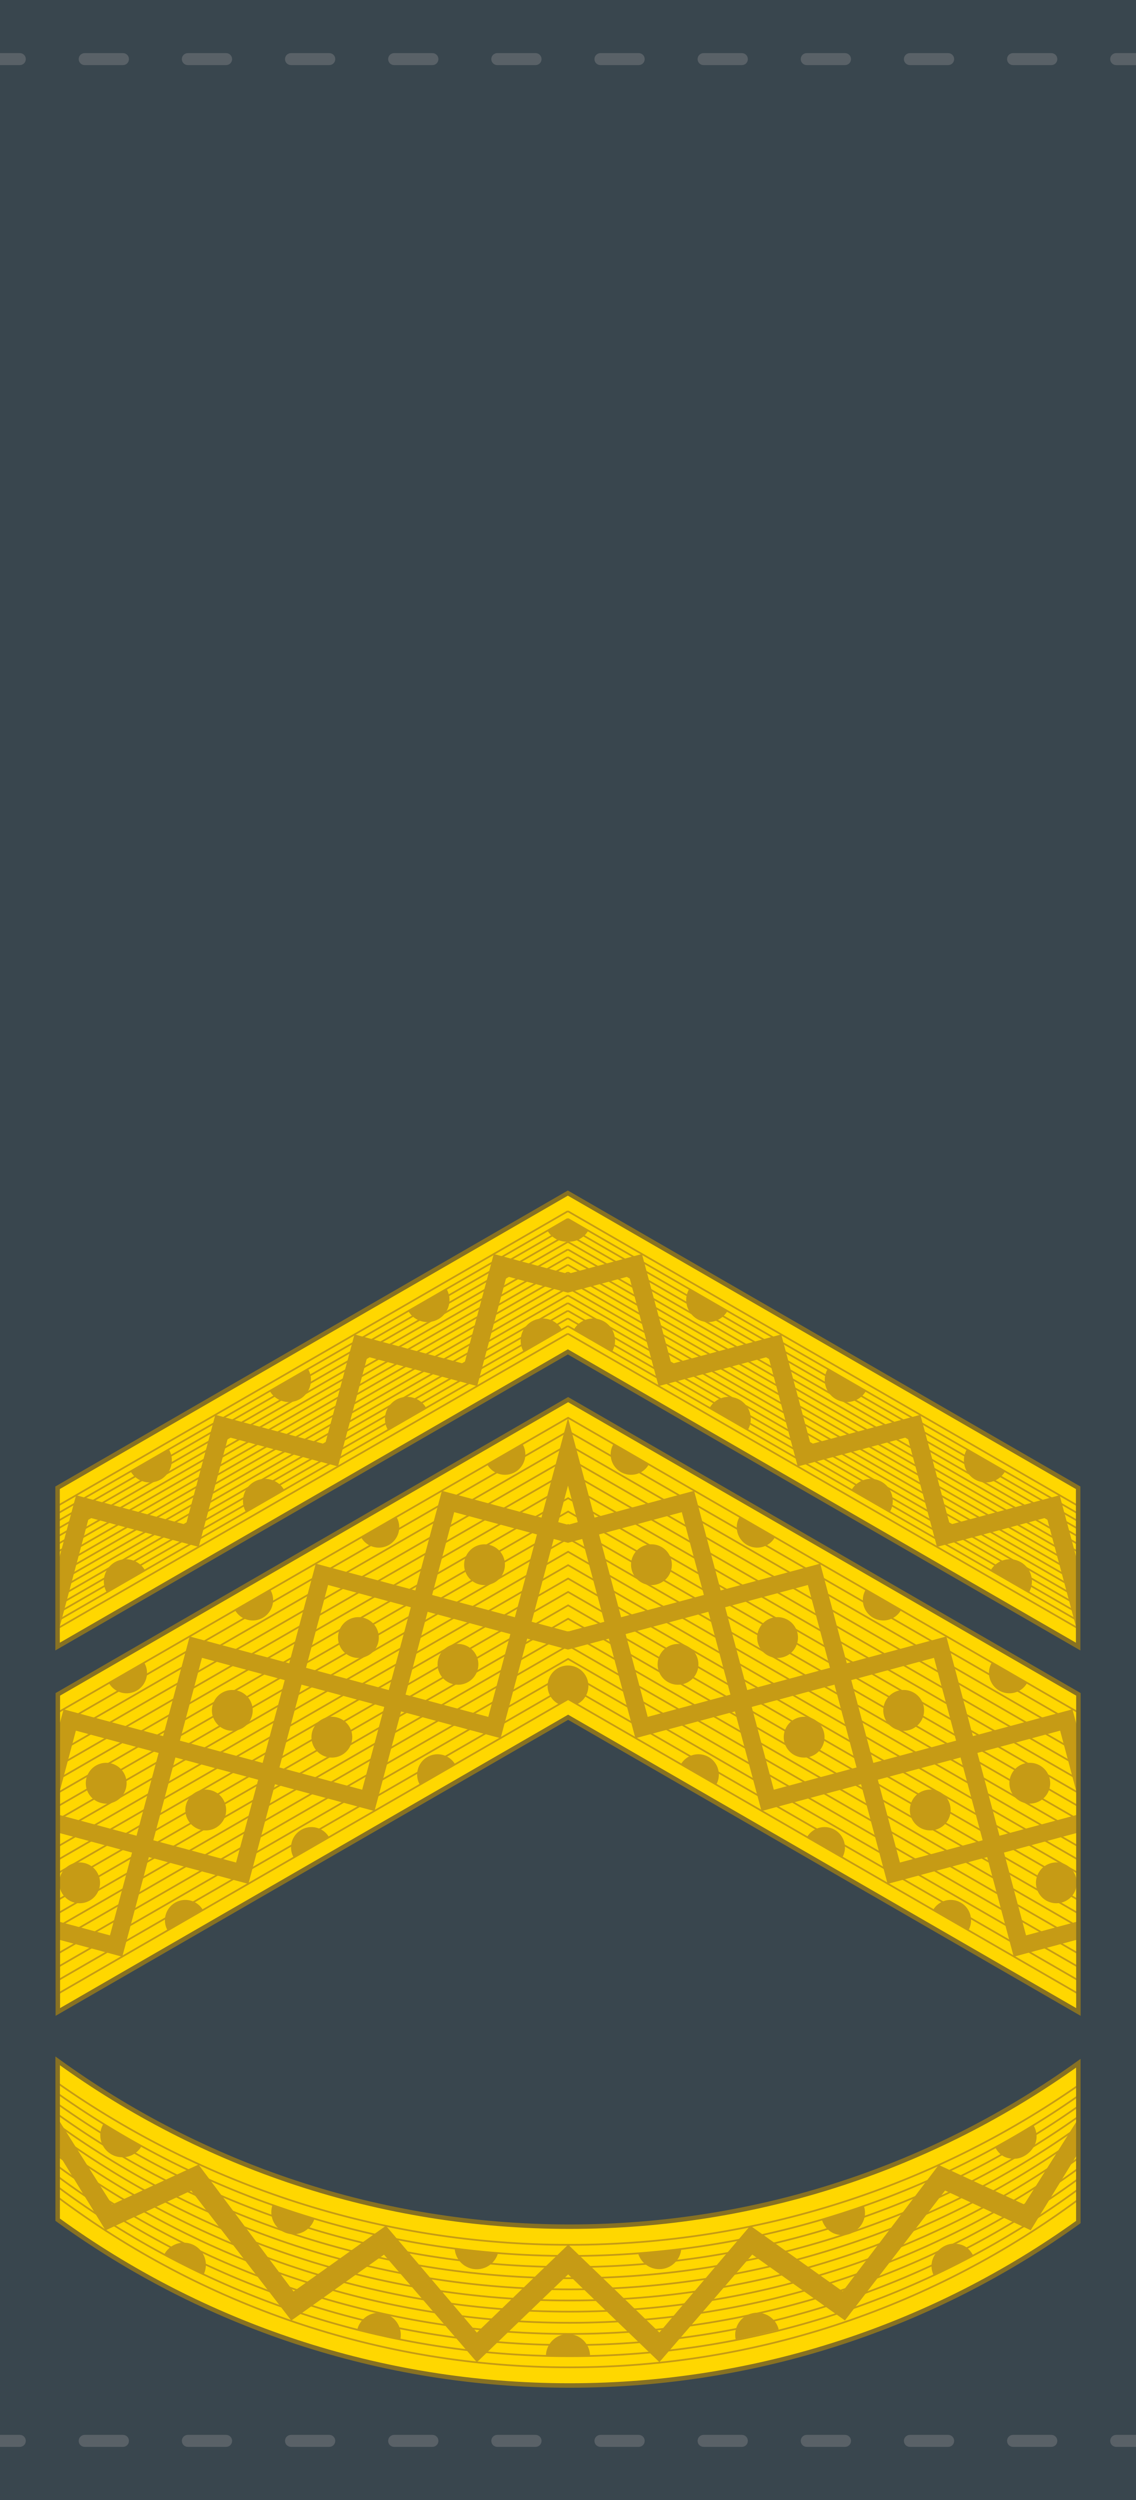 <?xml version="1.0" encoding="UTF-8" standalone="no"?>
<svg
   xmlns:dc="http://purl.org/dc/elements/1.1/"
   xmlns:cc="http://creativecommons.org/ns#"
   xmlns:rdf="http://www.w3.org/1999/02/22-rdf-syntax-ns#"
   xmlns:svg="http://www.w3.org/2000/svg"
   xmlns="http://www.w3.org/2000/svg"
   xmlns:sodipodi="http://sodipodi.sourceforge.net/DTD/sodipodi-0.dtd"
   xmlns:inkscape="http://www.inkscape.org/namespaces/inkscape"
   width="50mm"
   height="110mm"
   viewBox="0 0 177.165 389.764"
   id="svg32964"
   version="1.1"
   inkscape:version="1.0.2 (e86c870879, 2021-01-15, custom)"
   sodipodi:docname="ССО 08.svg">
  <defs
     id="defs32966">
    <clipPath
       id="clipPath16733-3"
       clipPathUnits="userSpaceOnUse">
      <path
         inkscape:connector-curvature="0"
         style="fill:#877123;fill-opacity:1;fill-rule:evenodd"
         d="m -2960.423,144.271 23.862,8.217 -23.862,8.217 16.454,16.454 8.216,-23.862 8.217,23.862 16.454,-16.454 -23.862,-8.217 23.862,-8.217 -16.454,-16.454 -8.217,23.862 -8.216,-23.862 z"
         id="path16735-1" />
    </clipPath>
    <clipPath
       id="clipPath2048-4"
       clipPathUnits="userSpaceOnUse">
      <path
         id="path2050-5"
         d="m 242.486,-183.724 -0.635,36.363 -21.887,-29.045 -15.224,29.878 36.363,0.635 -29.045,21.887 29.878,15.224 0.635,-36.363 21.887,29.045 15.224,-29.878 -36.363,-0.635 29.045,-21.887 z"
         style="opacity:1;fill:#a8813b;fill-opacity:1;fill-rule:evenodd;stroke:#82642e;stroke-width:0.25"
         inkscape:connector-curvature="0" />
    </clipPath>
    <clipPath
       id="clipPath399-7"
       clipPathUnits="userSpaceOnUse">
      <circle
         style="opacity:1;fill:#a8813b;fill-opacity:1;fill-rule:evenodd;stroke:#82642e;stroke-width:0.25;stroke-linecap:butt;stroke-linejoin:miter;stroke-miterlimit:4;stroke-dasharray:none;paint-order:normal"
         id="circle401-7"
         cx="211.743"
         cy="-49.224"
         r="12.027" />
    </clipPath>
  </defs>
  <sodipodi:namedview
     id="base"
     pagecolor="#ffffff"
     bordercolor="#666666"
     borderopacity="1.0"
     inkscape:pageopacity="0.0"
     inkscape:pageshadow="2"
     inkscape:zoom="1.4576137"
     inkscape:cx="94.488221"
     inkscape:cy="207.87401"
     inkscape:document-units="px"
     inkscape:current-layer="layer1"
     showgrid="false"
     fit-margin-top="0"
     fit-margin-left="0"
     fit-margin-right="0"
     fit-margin-bottom="0"
     inkscape:window-width="1600"
     inkscape:window-height="838"
     inkscape:window-x="-8"
     inkscape:window-y="-8"
     inkscape:window-maximized="1"
     inkscape:document-rotation="0" />
  <g
     inkscape:label="Layer 1"
     inkscape:groupmode="layer"
     id="layer1"
     transform="translate(-731.094,-381.494)">
    <path
       inkscape:connector-curvature="0"
       id="path11441"
       d="m 731.094,381.494 h 177.165 v 389.764 h -177.165 z"
       style="fill:#39464e;fill-opacity:1;stroke:none;stroke-width:7;stroke-linecap:butt;stroke-linejoin:miter;stroke-miterlimit:4;stroke-dasharray:none" />
    <g
       style="fill:#596167"
       transform="translate(1009.765,-34.726)"
       id="g11443">
      <g
         style="fill:#596167"
         id="g11445"
         transform="translate(-180.295,-3.71)">
        <path
           inkscape:connector-curvature="0"
           id="path11447"
           d="m -52.993,428.21 h 5.966 c 0.518,0 0.935,0.417 0.935,0.935 0,0.518 -0.417,0.935 -0.935,0.935 h -5.966 c -0.518,0 -0.935,-0.417 -0.935,-0.935 0,-0.518 0.417,-0.935 0.935,-0.935 z"
           style="opacity:1;fill:#596167;fill-opacity:1;stroke:none;stroke-width:2;stroke-linecap:butt;stroke-linejoin:miter;stroke-miterlimit:4;stroke-dasharray:none;stroke-opacity:1" />
        <path
           inkscape:connector-curvature="0"
           style="opacity:1;fill:#596167;fill-opacity:1;stroke:none;stroke-width:2;stroke-linecap:butt;stroke-linejoin:miter;stroke-miterlimit:4;stroke-dasharray:none;stroke-opacity:1"
           d="m -69.08,428.21 h 5.966 c 0.518,0 0.935,0.417 0.935,0.935 0,0.518 -0.417,0.935 -0.935,0.935 h -5.966 c -0.518,0 -0.935,-0.417 -0.935,-0.935 0,-0.518 0.417,-0.935 0.935,-0.935 z"
           id="path11449" />
        <path
           id="path11451"
           d="m -85.167,428.21 h 5.966 c 0.518,0 0.935,0.417 0.935,0.935 0,0.518 -0.417,0.935 -0.935,0.935 h -5.966 c -0.518,0 -0.935,-0.417 -0.935,-0.935 0,-0.518 0.417,-0.935 0.935,-0.935 z"
           style="opacity:1;fill:#596167;fill-opacity:1;stroke:none;stroke-width:2;stroke-linecap:butt;stroke-linejoin:miter;stroke-miterlimit:4;stroke-dasharray:none;stroke-opacity:1"
           inkscape:connector-curvature="0" />
        <path
           sodipodi:nodetypes="ccsssc"
           inkscape:connector-curvature="0"
           id="path11453"
           transform="translate(-121.044,322.883)"
           d="m 22.669,105.326 v 1.871 h 3.087 c 0.518,0 0.936,-0.417 0.936,-0.936 0,-0.518 -0.417,-0.936 -0.936,-0.936 z"
           style="opacity:1;fill:#596167;fill-opacity:1;stroke:none;stroke-width:2;stroke-linecap:butt;stroke-linejoin:miter;stroke-miterlimit:4;stroke-dasharray:none;stroke-opacity:1" />
        <path
           inkscape:connector-curvature="0"
           style="opacity:1;fill:#596167;fill-opacity:1;stroke:none;stroke-width:2;stroke-linecap:butt;stroke-linejoin:miter;stroke-miterlimit:4;stroke-dasharray:none;stroke-opacity:1"
           d="m -36.906,428.21 h 5.966 c 0.518,0 0.935,0.417 0.935,0.935 0,0.518 -0.417,0.935 -0.935,0.935 h -5.966 c -0.518,0 -0.935,-0.417 -0.935,-0.935 0,-0.518 0.417,-0.935 0.935,-0.935 z"
           id="path11455" />
        <path
           id="path11457"
           d="m -20.82,428.21 h 5.966 c 0.518,0 0.935,0.417 0.935,0.935 0,0.518 -0.417,0.935 -0.935,0.935 h -5.966 c -0.518,0 -0.935,-0.417 -0.935,-0.935 0,-0.518 0.417,-0.935 0.935,-0.935 z"
           style="opacity:1;fill:#596167;fill-opacity:1;stroke:none;stroke-width:2;stroke-linecap:butt;stroke-linejoin:miter;stroke-miterlimit:4;stroke-dasharray:none;stroke-opacity:1"
           inkscape:connector-curvature="0" />
        <path
           inkscape:connector-curvature="0"
           style="opacity:1;fill:#596167;fill-opacity:1;stroke:none;stroke-width:2;stroke-linecap:butt;stroke-linejoin:miter;stroke-miterlimit:4;stroke-dasharray:none;stroke-opacity:1"
           d="m -4.733,428.21 h 5.966 c 0.518,0 0.935,0.417 0.935,0.935 0,0.518 -0.417,0.935 -0.935,0.935 h -5.966 c -0.518,0 -0.935,-0.417 -0.935,-0.935 0,-0.518 0.417,-0.935 0.935,-0.935 z"
           id="path11459" />
        <path
           id="path11461"
           d="m 11.354,428.21 h 5.966 c 0.518,0 0.935,0.417 0.935,0.935 0,0.518 -0.417,0.935 -0.935,0.935 h -5.966 c -0.518,0 -0.935,-0.417 -0.935,-0.935 0,-0.518 0.417,-0.935 0.935,-0.935 z"
           style="opacity:1;fill:#596167;fill-opacity:1;stroke:none;stroke-width:2;stroke-linecap:butt;stroke-linejoin:miter;stroke-miterlimit:4;stroke-dasharray:none;stroke-opacity:1"
           inkscape:connector-curvature="0" />
        <path
           inkscape:connector-curvature="0"
           style="opacity:1;fill:#596167;fill-opacity:1;stroke:none;stroke-width:2;stroke-linecap:butt;stroke-linejoin:miter;stroke-miterlimit:4;stroke-dasharray:none;stroke-opacity:1"
           d="m 27.441,428.21 h 5.966 c 0.518,0 0.935,0.417 0.935,0.935 0,0.518 -0.417,0.935 -0.935,0.935 h -5.966 c -0.518,0 -0.935,-0.417 -0.935,-0.935 0,-0.518 0.417,-0.935 0.935,-0.935 z"
           id="path11463" />
        <path
           id="path11465"
           d="m 43.528,428.21 h 5.966 c 0.518,0 0.935,0.417 0.935,0.935 0,0.518 -0.417,0.935 -0.935,0.935 h -5.966 c -0.518,0 -0.935,-0.417 -0.935,-0.935 0,-0.518 0.417,-0.935 0.935,-0.935 z"
           style="opacity:1;fill:#596167;fill-opacity:1;stroke:none;stroke-width:2;stroke-linecap:butt;stroke-linejoin:miter;stroke-miterlimit:4;stroke-dasharray:none;stroke-opacity:1"
           inkscape:connector-curvature="0" />
        <path
           inkscape:connector-curvature="0"
           style="opacity:1;fill:#596167;fill-opacity:1;stroke:none;stroke-width:2;stroke-linecap:butt;stroke-linejoin:miter;stroke-miterlimit:4;stroke-dasharray:none;stroke-opacity:1"
           d="m 59.615,428.21 h 5.966 c 0.518,0 0.935,0.417 0.935,0.935 0,0.518 -0.417,0.935 -0.935,0.935 h -5.966 c -0.518,0 -0.935,-0.417 -0.935,-0.935 0,-0.518 0.417,-0.935 0.935,-0.935 z"
           id="path11467" />
        <path
           sodipodi:nodetypes="sssccs"
           inkscape:connector-curvature="0"
           id="path11469"
           transform="translate(-121.044,322.883)"
           d="m 196.746,105.326 c -0.518,0 -0.936,0.417 -0.936,0.936 0,0.518 0.417,0.936 0.936,0.936 h 3.088 v -1.871 z"
           style="opacity:1;fill:#596167;fill-opacity:1;stroke:none;stroke-width:2;stroke-linecap:butt;stroke-linejoin:miter;stroke-miterlimit:4;stroke-dasharray:none;stroke-opacity:1" />
      </g>
      <g
         style="fill:#596167"
         transform="translate(-180.295,367.622)"
         id="g11471">
        <path
           style="opacity:1;fill:#596167;fill-opacity:1;stroke:none;stroke-width:2;stroke-linecap:butt;stroke-linejoin:miter;stroke-miterlimit:4;stroke-dasharray:none;stroke-opacity:1"
           d="m -52.993,428.21 h 5.966 c 0.518,0 0.935,0.417 0.935,0.935 0,0.518 -0.417,0.935 -0.935,0.935 h -5.966 c -0.518,0 -0.935,-0.417 -0.935,-0.935 0,-0.518 0.417,-0.935 0.935,-0.935 z"
           id="path11473"
           inkscape:connector-curvature="0" />
        <path
           id="path11475"
           d="m -69.08,428.21 h 5.966 c 0.518,0 0.935,0.417 0.935,0.935 0,0.518 -0.417,0.935 -0.935,0.935 h -5.966 c -0.518,0 -0.935,-0.417 -0.935,-0.935 0,-0.518 0.417,-0.935 0.935,-0.935 z"
           style="opacity:1;fill:#596167;fill-opacity:1;stroke:none;stroke-width:2;stroke-linecap:butt;stroke-linejoin:miter;stroke-miterlimit:4;stroke-dasharray:none;stroke-opacity:1"
           inkscape:connector-curvature="0" />
        <path
           inkscape:connector-curvature="0"
           style="opacity:1;fill:#596167;fill-opacity:1;stroke:none;stroke-width:2;stroke-linecap:butt;stroke-linejoin:miter;stroke-miterlimit:4;stroke-dasharray:none;stroke-opacity:1"
           d="m -85.167,428.21 h 5.966 c 0.518,0 0.935,0.417 0.935,0.935 0,0.518 -0.417,0.935 -0.935,0.935 h -5.966 c -0.518,0 -0.935,-0.417 -0.935,-0.935 0,-0.518 0.417,-0.935 0.935,-0.935 z"
           id="path11477" />
        <path
           sodipodi:nodetypes="ccsssc"
           inkscape:connector-curvature="0"
           id="path11479"
           transform="translate(-121.044,-48.449)"
           d="m 22.669,476.658 v 1.871 h 3.087 c 0.518,0 0.936,-0.417 0.936,-0.936 0,-0.518 -0.417,-0.936 -0.936,-0.936 z"
           style="opacity:1;fill:#596167;fill-opacity:1;stroke:none;stroke-width:2;stroke-linecap:butt;stroke-linejoin:miter;stroke-miterlimit:4;stroke-dasharray:none;stroke-opacity:1" />
        <path
           id="path11481"
           d="m -36.906,428.21 h 5.966 c 0.518,0 0.935,0.417 0.935,0.935 0,0.518 -0.417,0.935 -0.935,0.935 h -5.966 c -0.518,0 -0.935,-0.417 -0.935,-0.935 0,-0.518 0.417,-0.935 0.935,-0.935 z"
           style="opacity:1;fill:#596167;fill-opacity:1;stroke:none;stroke-width:2;stroke-linecap:butt;stroke-linejoin:miter;stroke-miterlimit:4;stroke-dasharray:none;stroke-opacity:1"
           inkscape:connector-curvature="0" />
        <path
           inkscape:connector-curvature="0"
           style="opacity:1;fill:#596167;fill-opacity:1;stroke:none;stroke-width:2;stroke-linecap:butt;stroke-linejoin:miter;stroke-miterlimit:4;stroke-dasharray:none;stroke-opacity:1"
           d="m -20.82,428.21 h 5.966 c 0.518,0 0.935,0.417 0.935,0.935 0,0.518 -0.417,0.935 -0.935,0.935 h -5.966 c -0.518,0 -0.935,-0.417 -0.935,-0.935 0,-0.518 0.417,-0.935 0.935,-0.935 z"
           id="path11483" />
        <path
           id="path11485"
           d="m -4.733,428.21 h 5.966 c 0.518,0 0.935,0.417 0.935,0.935 0,0.518 -0.417,0.935 -0.935,0.935 h -5.966 c -0.518,0 -0.935,-0.417 -0.935,-0.935 0,-0.518 0.417,-0.935 0.935,-0.935 z"
           style="opacity:1;fill:#596167;fill-opacity:1;stroke:none;stroke-width:2;stroke-linecap:butt;stroke-linejoin:miter;stroke-miterlimit:4;stroke-dasharray:none;stroke-opacity:1"
           inkscape:connector-curvature="0" />
        <path
           inkscape:connector-curvature="0"
           style="opacity:1;fill:#596167;fill-opacity:1;stroke:none;stroke-width:2;stroke-linecap:butt;stroke-linejoin:miter;stroke-miterlimit:4;stroke-dasharray:none;stroke-opacity:1"
           d="m 11.354,428.21 h 5.966 c 0.518,0 0.935,0.417 0.935,0.935 0,0.518 -0.417,0.935 -0.935,0.935 h -5.966 c -0.518,0 -0.935,-0.417 -0.935,-0.935 0,-0.518 0.417,-0.935 0.935,-0.935 z"
           id="path11487" />
        <path
           id="path11489"
           d="m 27.441,428.21 h 5.966 c 0.518,0 0.935,0.417 0.935,0.935 0,0.518 -0.417,0.935 -0.935,0.935 h -5.966 c -0.518,0 -0.935,-0.417 -0.935,-0.935 0,-0.518 0.417,-0.935 0.935,-0.935 z"
           style="opacity:1;fill:#596167;fill-opacity:1;stroke:none;stroke-width:2;stroke-linecap:butt;stroke-linejoin:miter;stroke-miterlimit:4;stroke-dasharray:none;stroke-opacity:1"
           inkscape:connector-curvature="0" />
        <path
           inkscape:connector-curvature="0"
           style="opacity:1;fill:#596167;fill-opacity:1;stroke:none;stroke-width:2;stroke-linecap:butt;stroke-linejoin:miter;stroke-miterlimit:4;stroke-dasharray:none;stroke-opacity:1"
           d="m 43.528,428.21 h 5.966 c 0.518,0 0.935,0.417 0.935,0.935 0,0.518 -0.417,0.935 -0.935,0.935 h -5.966 c -0.518,0 -0.935,-0.417 -0.935,-0.935 0,-0.518 0.417,-0.935 0.935,-0.935 z"
           id="path11491" />
        <path
           id="path11493"
           d="m 59.615,428.21 h 5.966 c 0.518,0 0.935,0.417 0.935,0.935 0,0.518 -0.417,0.935 -0.935,0.935 h -5.966 c -0.518,0 -0.935,-0.417 -0.935,-0.935 0,-0.518 0.417,-0.935 0.935,-0.935 z"
           style="opacity:1;fill:#596167;fill-opacity:1;stroke:none;stroke-width:2;stroke-linecap:butt;stroke-linejoin:miter;stroke-miterlimit:4;stroke-dasharray:none;stroke-opacity:1"
           inkscape:connector-curvature="0" />
        <path
           sodipodi:nodetypes="sssccs"
           inkscape:connector-curvature="0"
           id="path11495"
           transform="translate(-121.044,-48.449)"
           d="m 196.746,476.658 c -0.518,0 -0.936,0.417 -0.936,0.936 0,0.518 0.417,0.936 0.936,0.936 h 3.088 v -1.871 z"
           style="opacity:1;fill:#596167;fill-opacity:1;stroke:none;stroke-width:2;stroke-linecap:butt;stroke-linejoin:miter;stroke-miterlimit:4;stroke-dasharray:none;stroke-opacity:1" />
      </g>
    </g>
    <g
       id="g11841"
       transform="translate(800.351,103.148)">
      <path
         style="clip-rule:evenodd;fill:#ffd700;fill-rule:evenodd;stroke:none;stroke-width:0.27;image-rendering:optimizeQuality;shape-rendering:geometricPrecision;text-rendering:geometricPrecision"
         inkscape:connector-curvature="0"
         id="path11843"
         d="m 19.582,625.497 c -29.827,0 -57.413,-9.588 -79.847,-25.851 v 24.761 c 22.433,16.262 50.02,25.851 79.847,25.851 29.599,0 56.993,-9.443 79.332,-25.48 v -24.761 c -22.34,16.037 -49.734,25.48 -79.332,25.48 z"
         class="fil1 str1" />
      <path
         style="clip-rule:evenodd;fill:#ffd700;fill-rule:evenodd;stroke:#c69b15;stroke-width:0.27;image-rendering:optimizeQuality;shape-rendering:geometricPrecision;text-rendering:geometricPrecision"
         inkscape:connector-curvature="0"
         id="path11845"
         d="m 98.915,605.096 c -22.47,15.73 -49.821,24.967 -79.332,24.967 -29.736,0 -57.28,-9.374 -79.847,-25.324 v -5.093 c 22.433,16.262 50.02,25.851 79.847,25.851 29.599,0 56.993,-9.443 79.332,-25.48 z m 0,1.625 c -22.443,15.797 -49.802,25.079 -79.332,25.079 -29.755,0 -57.31,-9.418 -79.847,-25.435 v -6.718 c 22.433,16.262 50.02,25.851 79.847,25.851 29.599,0 56.993,-9.443 79.332,-25.48 z m 0,1.625 c -22.413,15.865 -49.783,25.19 -79.332,25.19 -29.776,0 -57.338,-9.469 -79.847,-25.556 v -8.334 c 22.433,16.262 50.02,25.851 79.847,25.851 29.599,0 56.993,-9.443 79.332,-25.48 z m 0,1.623 c -22.384,15.933 -49.764,25.304 -79.332,25.304 -29.797,0 -57.368,-9.521 -79.847,-25.679 v -9.948 c 22.433,16.262 50.02,25.851 79.847,25.851 29.599,0 56.993,-9.443 79.332,-25.48 z m 0,1.614 c -22.355,16.004 -49.742,25.426 -79.332,25.426 -29.819,0 -57.398,-9.572 -79.847,-25.801 v -11.562 c 22.433,16.262 50.02,25.851 79.847,25.851 29.599,0 56.993,-9.443 79.332,-25.48 z m 0,1.615 c -22.326,16.074 -49.721,25.548 -79.332,25.548 -29.84,0 -57.428,-9.623 -79.847,-25.923 v -13.177 c 22.433,16.262 50.02,25.851 79.847,25.851 29.599,0 56.993,-9.443 79.332,-25.48 z m 0,1.614 c -22.296,16.146 -49.7,25.671 -79.332,25.671 -29.861,0 -57.458,-9.673 -79.847,-26.046 v -14.79 c 22.433,16.262 50.02,25.851 79.847,25.851 29.599,0 56.993,-9.443 79.332,-25.48 z m 0,1.614 c -22.266,16.217 -49.679,25.793 -79.332,25.793 -29.882,0 -57.49,-9.723 -79.847,-26.168 v -16.404 c 22.433,16.262 50.02,25.851 79.847,25.851 29.599,0 56.993,-9.443 79.332,-25.48 z m 0,1.614 c -22.235,16.289 -49.658,25.915 -79.332,25.915 -29.903,0 -57.522,-9.772 -79.847,-26.29 v -18.019 c 22.433,16.262 50.02,25.851 79.847,25.851 29.599,0 56.993,-9.443 79.332,-25.48 z m 0,1.614 c -22.203,16.362 -49.636,26.038 -79.332,26.038 -29.925,0 -57.554,-9.821 -79.847,-26.413 v -19.632 c 22.433,16.262 50.02,25.851 79.847,25.851 29.599,0 56.993,-9.443 79.332,-25.48 z m 0,1.614 c -22.171,16.435 -49.615,26.16 -79.332,26.16 -29.947,0 -57.588,-9.872 -79.847,-26.537 v -21.245 c 22.433,16.262 50.02,25.851 79.847,25.851 29.599,0 56.993,-9.443 79.332,-25.48 z m 0,-17.797 c -22.498,15.664 -49.84,24.856 -79.332,24.856 -29.717,0 -57.251,-9.33 -79.847,-25.212 v -3.468 c 22.433,16.262 50.02,25.851 79.847,25.851 29.599,0 56.993,-9.443 79.332,-25.48 z"
         class="fil1 str1" />
      <polygon
         transform="matrix(3.537,0,0,3.537,238.359,484.385)"
         style="clip-rule:evenodd;fill:#c69b15;fill-rule:nonzero;image-rendering:optimizeQuality;shape-rendering:geometricPrecision;text-rendering:geometricPrecision"
         id="polygon11847"
         points="-84.36,36.729 -82.317,40.057 -78.541,38.306 -74.126,44.033 -70.04,41.129 -65.945,45.871 -61.919,41.999 -57.897,45.867 -53.802,41.125 -49.716,44.029 -45.3,38.303 -41.525,40.053 -39.482,36.726 -39.421,36.626 -39.421,35.128 -41.811,38.917 -45.58,37.176 -49.814,42.749 -53.888,39.852 -57.897,44.56 -61.919,40.689 -65.945,44.564 -69.954,39.855 -74.028,42.753 -78.218,37.159 -82.031,38.92 -84.421,35.131 -84.421,36.629 "
         class="fil4" />
      <path
         style="clip-rule:evenodd;fill:#c69b15;fill-rule:evenodd;image-rendering:optimizeQuality;shape-rendering:geometricPrecision;text-rendering:geometricPrecision"
         inkscape:connector-curvature="0"
         id="path11849"
         d="m 48.843,638.911 c -1.902,0 -3.444,1.542 -3.444,3.444 0,0.246 0.026,0.486 0.075,0.718 2.26,-0.452 4.5,-0.962 6.718,-1.526 -0.364,-1.513 -1.725,-2.636 -3.349,-2.636 z m 30.618,-10.765 c -1.615,0 -3.444,1.542 -3.444,3.444 0,0.542 0.125,1.054 0.348,1.51 2.08,-0.982 4.132,-2.016 6.152,-3.1 -0.575,-1.102 -1.44,-1.854 -3.056,-1.854 z m -60.136,14.092 c 1.893,0 3.429,1.527 3.444,3.416 -1.059,0.025 -2.121,0.039 -3.187,0.039 -1.238,0 -2.471,-0.018 -3.701,-0.052 0.022,-1.883 1.555,-3.403 3.444,-3.403 z m -29.518,-3.313 c 1.902,0 3.444,1.542 3.444,3.444 0,0.246 -0.026,0.486 -0.075,0.718 -2.26,-0.452 -4.5,-0.962 -6.718,-1.526 0.364,-1.513 1.725,-2.636 3.349,-2.636 z m -30.401,-10.934 c 1.902,0 3.444,1.542 3.444,3.444 0,0.542 -0.125,1.054 -0.348,1.51 -2.08,-0.982 -4.132,-2.016 -6.152,-3.1 0.575,-1.102 1.727,-1.854 3.056,-1.854 z m -6.587,-15.056 c -0.592,1.042 -1.712,1.744 -2.996,1.744 -1.902,0 -3.444,-1.542 -3.444,-3.444 0,-0.65 0.18,-1.257 0.493,-1.776 1.951,1.206 3.934,2.365 5.948,3.476 z m 26.969,11.324 c -0.438,1.4 -1.744,2.416 -3.288,2.416 -1.902,0 -3.444,-1.542 -3.444,-3.444 0,-0.389 0.064,-0.763 0.184,-1.112 2.159,0.767 4.342,1.48 6.549,2.141 z m 28.621,5.36 c -0.405,1.452 -1.737,2.517 -3.318,2.517 -1.828,0 -3.323,-1.424 -3.437,-3.223 2.235,0.289 4.487,0.525 6.755,0.706 z M 85.965,613.165 c 0.592,1.042 1.403,1.744 2.996,1.744 1.593,0 3.444,-1.542 3.444,-3.444 0,-0.65 -0.18,-1.257 -0.493,-1.776 -1.951,1.206 -3.934,2.365 -5.948,3.476 z m -27.052,11.23 c 0.438,1.4 1.565,2.416 3.288,2.416 1.723,0 3.444,-1.542 3.444,-3.444 0,-0.389 -0.064,-0.763 -0.184,-1.112 -2.159,0.767 -4.342,1.48 -6.549,2.141 z m -28.671,5.21 c 0.405,1.452 1.737,2.517 3.318,2.517 1.828,0 3.323,-1.424 3.437,-3.223 -2.235,0.289 -4.487,0.525 -6.755,0.706 z"
         class="fil1" />
      <path
         class="fil1 str1"
         d="m 19.582,625.497 c -29.827,0 -57.413,-9.588 -79.847,-25.851 v 24.761 c 22.433,16.262 50.02,25.851 79.847,25.851 29.599,0 56.993,-9.443 79.332,-25.48 v -24.761 c -22.34,16.037 -49.734,25.48 -79.332,25.48 z"
         id="path11851"
         inkscape:connector-curvature="0"
         style="clip-rule:evenodd;fill:none;fill-rule:evenodd;stroke:#877123;stroke-width:0.698;stroke-miterlimit:4;stroke-dasharray:none;image-rendering:optimizeQuality;shape-rendering:geometricPrecision;text-rendering:geometricPrecision" />
    </g>
    <g
       transform="translate(829.359,-66.239)"
       id="g5088">
      <polygon
         style="clip-rule:evenodd;fill:#ffd700;fill-rule:evenodd;stroke:none;stroke-width:0.076;image-rendering:optimizeQuality;shape-rendering:geometricPrecision;text-rendering:geometricPrecision"
         id="polygon1658"
         points="-61.885,112.777 -39.385,125.768 -39.385,111.768 -61.885,98.777 -84.385,111.768 -84.385,125.768 "
         class="fil1 str1"
         transform="matrix(3.537,0,0,3.537,209.223,316.569)" />
      <polyline
         style="clip-rule:evenodd;fill:none;fill-rule:evenodd;stroke:#c69b15;stroke-width:0.076;image-rendering:optimizeQuality;shape-rendering:geometricPrecision;text-rendering:geometricPrecision"
         id="polyline1660"
         points="-84.385,124.968 -61.885,111.977 -39.385,124.968 "
         class="fil0 str1"
         transform="matrix(3.537,0,0,3.537,209.223,316.569)" />
      <g
         style="clip-rule:evenodd;fill-rule:evenodd;image-rendering:optimizeQuality;shape-rendering:geometricPrecision;text-rendering:geometricPrecision"
         id="g1662"
         transform="matrix(3.537,0,0,3.537,209.223,316.569)">
        <path
           style="fill:none;stroke:#c69b15;stroke-width:0.076"
           inkscape:connector-curvature="0"
           id="path1664"
           d="m -84.385,124.377 c 7.5,-4.33 15,-8.66 22.5,-12.99 7.5,4.33 15,8.66 22.5,12.99"
           class="fil0 str4" />
        <path
           style="fill:none;stroke:#c69b15;stroke-width:0.076"
           inkscape:connector-curvature="0"
           id="path1666"
           d="m -84.385,123.787 c 7.5,-4.33 15,-8.66 22.5,-12.99 7.5,4.33 15,8.66 22.5,12.99"
           class="fil0 str4" />
        <path
           style="fill:none;stroke:#c69b15;stroke-width:0.076"
           inkscape:connector-curvature="0"
           id="path1668"
           d="m -84.385,123.196 c 7.5,-4.33 15,-8.66 22.5,-12.99 7.5,4.33 15,8.66 22.5,12.99"
           class="fil0 str4" />
        <path
           style="fill:none;stroke:#c69b15;stroke-width:0.076"
           inkscape:connector-curvature="0"
           id="path1670"
           d="m -84.385,122.606 c 7.5,-4.33 15,-8.66 22.5,-12.99 7.5,4.33 15,8.66 22.5,12.99"
           class="fil0 str4" />
        <path
           style="fill:none;stroke:#c69b15;stroke-width:0.076"
           inkscape:connector-curvature="0"
           id="path1672"
           d="m -84.385,122.015 c 7.5,-4.33 15,-8.66 22.5,-12.99 7.5,4.33 15,8.66 22.5,12.99"
           class="fil0 str4" />
        <path
           style="fill:none;stroke:#c69b15;stroke-width:0.076"
           inkscape:connector-curvature="0"
           id="path1674"
           d="m -84.385,121.425 c 7.5,-4.33 15,-8.66 22.5,-12.99 7.5,4.33 15,8.66 22.5,12.99"
           class="fil0 str4" />
        <path
           style="fill:none;stroke:#c69b15;stroke-width:0.076"
           inkscape:connector-curvature="0"
           id="path1676"
           d="m -84.385,120.834 c 7.5,-4.33 15,-8.66 22.5,-12.99 7.5,4.33 15,8.66 22.5,12.99"
           class="fil0 str4" />
        <path
           style="fill:none;stroke:#c69b15;stroke-width:0.076"
           inkscape:connector-curvature="0"
           id="path1678"
           d="m -84.385,120.244 c 7.5,-4.33 15,-8.66 22.5,-12.99 7.5,4.33 15,8.66 22.5,12.99"
           class="fil0 str4" />
        <path
           style="fill:none;stroke:#c69b15;stroke-width:0.076"
           inkscape:connector-curvature="0"
           id="path1680"
           d="m -84.385,119.653 c 7.5,-4.33 15,-8.66 22.5,-12.99 7.5,4.33 15,8.66 22.5,12.99"
           class="fil0 str4" />
        <path
           style="fill:none;stroke:#c69b15;stroke-width:0.076"
           inkscape:connector-curvature="0"
           id="path1682"
           d="m -84.385,119.063 c 7.5,-4.33 15,-8.66 22.5,-12.99 7.5,4.33 15,8.66 22.5,12.99"
           class="fil0 str4" />
        <path
           style="fill:none;stroke:#c69b15;stroke-width:0.076"
           inkscape:connector-curvature="0"
           id="path1684"
           d="m -84.385,118.473 c 7.5,-4.33 15,-8.66 22.5,-12.99 7.5,4.33 15,8.66 22.5,12.99"
           class="fil0 str4" />
        <path
           style="fill:none;stroke:#c69b15;stroke-width:0.076"
           inkscape:connector-curvature="0"
           id="path1686"
           d="m -84.385,117.882 c 7.5,-4.33 15,-8.66 22.5,-12.99 7.5,4.33 15,8.66 22.5,12.99"
           class="fil0 str4" />
        <path
           style="fill:none;stroke:#c69b15;stroke-width:0.076"
           inkscape:connector-curvature="0"
           id="path1688"
           d="m -84.385,117.292 c 7.5,-4.33 15,-8.66 22.5,-12.99 7.5,4.33 15,8.66 22.5,12.99"
           class="fil0 str4" />
        <path
           style="fill:none;stroke:#c69b15;stroke-width:0.076"
           inkscape:connector-curvature="0"
           id="path1690"
           d="m -84.385,116.701 c 7.5,-4.33 15,-8.66 22.5,-12.99 7.5,4.33 15,8.66 22.5,12.99"
           class="fil0 str4" />
        <path
           style="fill:none;stroke:#c69b15;stroke-width:0.076"
           inkscape:connector-curvature="0"
           id="path1692"
           d="m -84.385,116.111 c 7.5,-4.33 15,-8.66 22.5,-12.99 7.5,4.33 15,8.66 22.5,12.99"
           class="fil0 str4" />
        <path
           style="fill:none;stroke:#c69b15;stroke-width:0.076"
           inkscape:connector-curvature="0"
           id="path1694"
           d="m -84.385,115.52 c 7.5,-4.33 15,-8.66 22.5,-12.99 7.5,4.33 15,8.66 22.5,12.99"
           class="fil0 str4" />
        <path
           style="fill:none;stroke:#c69b15;stroke-width:0.076"
           inkscape:connector-curvature="0"
           id="path1696"
           d="m -84.385,114.93 c 7.5,-4.33 15,-8.66 22.5,-12.99 7.5,4.33 15,8.66 22.5,12.99"
           class="fil0 str4" />
        <path
           style="fill:none;stroke:#c69b15;stroke-width:0.076"
           inkscape:connector-curvature="0"
           id="path1698"
           d="m -84.385,114.339 c 7.5,-4.33 15,-8.66 22.5,-12.99 7.5,4.33 15,8.66 22.5,12.99"
           class="fil0 str4" />
        <path
           style="fill:none;stroke:#c69b15;stroke-width:0.076"
           inkscape:connector-curvature="0"
           id="path1700"
           d="m -84.385,113.749 c 7.5,-4.33 15,-8.66 22.5,-12.99 7.5,4.33 15,8.66 22.5,12.99"
           class="fil0 str4" />
        <path
           style="fill:none;stroke:#c69b15;stroke-width:0.076"
           inkscape:connector-curvature="0"
           id="path1702"
           d="m -84.385,113.158 c 7.5,-4.33 15,-8.66 22.5,-12.99 7.5,4.33 15,8.66 22.5,12.99"
           class="fil0 str4" />
      </g>
      <polyline
         style="clip-rule:evenodd;fill:none;fill-rule:evenodd;stroke:#c69b15;stroke-width:0.076;image-rendering:optimizeQuality;shape-rendering:geometricPrecision;text-rendering:geometricPrecision"
         id="polyline1704"
         points="-84.385,112.568 -61.885,99.577 -39.385,112.568 "
         class="fil0 str1"
         transform="matrix(3.537,0,0,3.537,209.223,316.569)" />
      <path
         style="clip-rule:evenodd;fill:#c69b15;fill-rule:evenodd;image-rendering:optimizeQuality;shape-rendering:geometricPrecision;text-rendering:geometricPrecision"
         inkscape:connector-curvature="0"
         id="path1706"
         d="m -50.54,707.753 12.903,3.473 3.443,-12.91 -12.903,-3.473 m 78.271,12.91 -12.903,3.473 -3.444,-12.911 12.903,-3.472 m -37.414,10.07 -6.365,-1.713 -1.949,7.309 -2.194,8.225 -1.729,-0.466 -13.795,-3.713 -1.949,7.309 -2.194,8.225 -1.729,-0.466 -3.53e-4,3.6e-4 -13.795,-3.713 -1.949,7.309 -2.194,8.225 -1.729,-0.466 -13.795,-3.713 -1.949,7.309 -2.194,8.225 -1.729,-0.466 -8.349,-2.247 v -2.811 l 8.156,2.195 3.444,-12.91 -11.6,-3.123 3.54e-4,-2.811 12.3,3.311 3.443,-12.911 -12.902,-3.473 -2.84,10.649 v -10.535 l 0.457,-1.713 0.462,-1.73 8.22,2.212 7.304,1.966 3.444,-12.911 0.238,-0.892 0.462,-1.73 8.219,2.212 7.304,1.966 3.682,-13.803 0.461,-1.73 7.07e-4,-3.5e-4 1.728,0.465 6.491,1.747 7.304,1.966 3.682,-13.803 0.462,-1.73 7.08e-4,-3.5e-4 8.219,2.213 7.305,1.966 3.682,-13.803 0.462,-1.73 v 3.5e-4 l 0.462,1.729 3.683,13.804 7.304,-1.966 8.219,-2.212 h 3.537e-4 l 0.462,1.73 3.682,13.803 7.304,-1.966 6.491,-1.747 1.728,-0.465 0.001,3.5e-4 0.461,1.729 3.682,13.804 7.305,-1.966 8.219,-2.213 7.07e-4,3.6e-4 0.462,1.73 0.238,0.893 3.444,12.91 7.304,-1.966 8.219,-2.212 3.54e-4,3.5e-4 0.462,1.729 0.458,1.715 v 10.535 l -2.841,-10.651 -12.903,3.473 3.444,12.911 12.3,-3.312 -3.53e-4,2.812 -11.6,3.123 3.444,12.91 8.156,-2.195 v 2.811 l -8.349,2.247 -1.73,0.466 -2.194,-8.225 -1.949,-7.309 -13.795,3.713 -1.729,0.466 -2.194,-8.225 -1.95,-7.309 -13.794,3.713 h -7.08e-4 l -1.729,0.466 -2.194,-8.224 -1.949,-7.309 -13.795,3.713 -1.729,0.466 -2.194,-8.225 -1.949,-7.309 -6.365,1.713 v 0 z m 0,-16.648 2.222,-0.598 3.444,12.91 -5.666,1.525 v 0 l -5.665,-1.525 3.444,-12.91 z m 0,-2.811 1.522,-0.41 -1.522,-5.707 v 0.002 l -1.522,5.705 1.522,0.41 z m 48.322,39.751 12.903,-3.473 3.444,12.91 -12.902,3.473 z m -0.7,-2.623 -1.372,-5.144 -2.072,-7.767 12.902,-3.473 3.444,12.911 z M -1.397,699.872 11.506,696.398 8.063,683.488 -4.84,686.961 Z m 20.368,13.978 12.903,-3.473 3.443,12.911 -12.902,3.473 z M -0.696,702.495 12.206,699.021 15.65,711.932 2.747,715.405 Z m 16.346,9.437 h 7.07e-4 z m 48.278,11.056 c -1.522,-0.879 -3.469,-0.358 -4.348,1.165 -0.879,1.522 -0.357,3.469 1.165,4.348 1.522,0.879 3.469,0.357 4.348,-1.165 0.879,-1.522 0.358,-3.469 -1.165,-4.348 z m -12.342,21.377 c -1.522,-0.879 -3.469,-0.357 -4.348,1.165 h -3.54e-4 l 5.513,3.183 h 3.53e-4 c 0.879,-1.522 0.358,-3.469 -1.165,-4.348 z m -7.326,-32.732 c -1.522,-0.879 -3.468,-0.357 -4.347,1.165 -0.879,1.522 -0.358,3.469 1.165,4.348 1.522,0.879 3.469,0.357 4.348,-1.165 0.879,-1.522 0.357,-3.469 -1.166,-4.348 z m -12.342,21.377 c -1.522,-0.879 -3.468,-0.358 -4.347,1.165 l -3.54e-4,3.5e-4 5.513,3.183 3.54e-4,-3.5e-4 c 0.879,-1.522 0.357,-3.469 -1.166,-4.348 z m -7.325,-32.731 c -1.522,-0.879 -3.469,-0.358 -4.348,1.164 -0.879,1.523 -0.357,3.469 1.165,4.348 1.523,0.879 3.469,0.357 4.348,-1.166 0.879,-1.522 0.358,-3.469 -1.165,-4.347 z M 12.251,721.655 c -1.523,-0.879 -3.469,-0.358 -4.348,1.165 h -3.537e-4 l 5.513,3.183 h 3.54e-4 c 0.879,-1.522 0.358,-3.469 -1.164,-4.348 z M 4.925,688.923 c -1.522,-0.879 -3.469,-0.358 -4.348,1.165 -0.879,1.523 -0.358,3.469 1.165,4.348 1.522,0.879 3.469,0.357 4.348,-1.165 0.879,-1.522 0.357,-3.469 -1.165,-4.348 z M 64.888,744.035 c -1.522,-0.879 -2.044,-2.826 -1.165,-4.348 0.879,-1.522 2.826,-2.044 4.348,-1.165 1.522,0.879 2.044,2.825 1.165,4.348 -0.879,1.522 -2.826,2.044 -4.348,1.165 z M 45.22,732.68 c -1.522,-0.879 -2.044,-2.825 -1.165,-4.348 0.879,-1.522 2.825,-2.044 4.348,-1.165 1.522,0.879 2.044,2.826 1.165,4.348 -0.879,1.522 -2.826,2.044 -4.348,1.165 z m 12.342,-21.377 c -1.523,-0.879 -2.044,-2.826 -1.165,-4.348 l 5.513,3.183 c -0.879,1.522 -2.825,2.044 -4.348,1.165 z m -32.009,10.022 c -1.522,-0.879 -2.044,-2.825 -1.165,-4.348 0.879,-1.522 2.826,-2.044 4.348,-1.165 1.522,0.879 2.044,2.825 1.165,4.348 -0.879,1.523 -2.825,2.044 -4.348,1.165 z M 37.894,699.948 c -1.522,-0.879 -2.044,-2.825 -1.166,-4.348 l 5.513,3.183 c -0.879,1.522 -2.825,2.044 -4.347,1.165 z M 5.885,709.97 c -1.523,-0.879 -2.044,-2.825 -1.165,-4.348 0.879,-1.522 2.825,-2.044 4.348,-1.165 1.522,0.879 2.044,2.826 1.165,4.348 -0.879,1.522 -2.825,2.044 -4.348,1.165 z M 18.227,688.593 c -1.522,-0.879 -2.044,-2.826 -1.165,-4.348 l 5.513,3.183 c -0.879,1.522 -2.825,2.044 -4.348,1.165 z M -1.441,677.238 c -1.522,-0.879 -2.044,-2.825 -1.165,-4.347 l 5.513,3.183 c -0.879,1.522 -2.826,2.044 -4.348,1.164 z m -56.564,47.967 -12.903,-3.473 -3.444,12.91 12.903,3.473 z m 0.7,-2.623 1.371,-5.144 2.071,-7.767 -12.902,-3.473 -3.444,12.91 z m 39.335,-22.71 -12.903,-3.473 3.444,-12.91 12.902,3.473 z m -20.368,13.978 -12.902,-3.473 -3.444,12.911 12.902,3.473 z m 19.667,-11.355 -12.902,-3.473 -3.444,12.911 12.903,3.473 z m -16.346,9.438 h -3.53e-4 z m -48.278,11.056 c 1.522,-0.879 3.469,-0.358 4.348,1.165 0.879,1.523 0.357,3.469 -1.165,4.348 -1.522,0.879 -3.469,0.358 -4.348,-1.165 -0.879,-1.523 -0.358,-3.469 1.165,-4.348 z m 12.342,21.377 c 1.522,-0.879 3.469,-0.358 4.348,1.165 l -5.513,3.183 c -0.879,-1.523 -0.357,-3.469 1.165,-4.348 z m 7.326,-32.732 c 1.522,-0.879 3.469,-0.358 4.348,1.165 0.879,1.522 0.358,3.469 -1.165,4.348 -1.522,0.879 -3.469,0.358 -4.348,-1.165 -0.879,-1.522 -0.358,-3.469 1.165,-4.348 z m 12.342,21.377 c 1.522,-0.879 3.469,-0.358 4.348,1.165 l -5.513,3.183 c -0.879,-1.522 -0.358,-3.469 1.165,-4.348 z m 7.325,-32.732 c 1.522,-0.879 3.469,-0.357 4.348,1.165 0.879,1.522 0.357,3.469 -1.165,4.348 -1.522,0.879 -3.469,0.358 -4.348,-1.165 -0.879,-1.522 -0.358,-3.469 1.165,-4.348 z m 12.342,21.377 c 1.522,-0.879 3.469,-0.357 4.348,1.165 l -5.513,3.183 c -0.879,-1.522 -0.357,-3.469 1.165,-4.348 z m 7.326,-32.732 c 1.522,-0.879 3.469,-0.358 4.348,1.165 0.879,1.522 0.358,3.469 -1.165,4.348 -1.522,0.879 -3.469,0.358 -4.348,-1.165 -0.879,-1.523 -0.357,-3.469 1.165,-4.348 z m -59.963,55.112 c 1.523,-0.879 2.044,-2.825 1.165,-4.348 -0.879,-1.522 -2.825,-2.044 -4.348,-1.165 -1.522,0.879 -2.044,2.825 -1.165,4.348 0.879,1.523 2.825,2.044 4.348,1.165 z m 19.668,-11.355 c 1.522,-0.879 2.044,-2.826 1.165,-4.348 -0.879,-1.522 -2.825,-2.044 -4.348,-1.165 -1.522,0.879 -2.044,2.825 -1.165,4.348 0.879,1.522 2.826,2.044 4.348,1.165 z M -76.928,711.304 c 1.522,-0.879 2.044,-2.826 1.165,-4.348 l -5.513,3.183 c 0.879,1.522 2.825,2.044 4.348,1.165 z m 32.009,10.022 c 1.522,-0.879 2.044,-2.825 1.165,-4.348 -0.879,-1.523 -2.825,-2.044 -4.348,-1.165 -1.523,0.879 -2.044,2.826 -1.165,4.348 0.879,1.522 2.825,2.044 4.348,1.165 z M -57.261,699.948 c 1.522,-0.879 2.044,-2.825 1.165,-4.348 l -5.513,3.183 c 0.879,1.522 2.826,2.044 4.348,1.165 z M -25.251,709.97 c 1.522,-0.879 2.044,-2.825 1.165,-4.348 -0.879,-1.522 -2.826,-2.044 -4.348,-1.165 -1.522,0.879 -2.044,2.825 -1.165,4.348 0.879,1.522 2.825,2.044 4.348,1.165 z M -37.593,688.593 c 1.523,-0.879 2.044,-2.825 1.165,-4.348 l -5.513,3.183 c 0.879,1.522 2.825,2.044 4.348,1.165 z m 19.668,-11.355 c 1.522,-0.879 2.044,-2.826 1.165,-4.348 l -5.513,3.183 c 0.879,1.522 2.825,2.044 4.348,1.165 z m 6.651,30.583 c -0.94,0.543 -1.499,1.493 -1.581,2.499 -0.051,0.623 0.08,1.267 0.416,1.849 0.336,0.582 0.828,1.018 1.393,1.285 l 1.363,-0.787 1.363,0.787 c 0.077,-0.037 0.153,-0.076 0.228,-0.12 0.669,-0.386 1.144,-0.978 1.393,-1.65 0.317,-0.857 0.265,-1.844 -0.228,-2.698 -0.336,-0.582 -0.828,-1.018 -1.393,-1.285 -0.913,-0.432 -2.014,-0.423 -2.955,0.12 z"
         class="fil1" />
      <polygon
         transform="matrix(3.537,0,0,3.537,209.223,316.569)"
         class="fil1 str1"
         points="-61.885,112.777 -39.385,125.768 -39.385,111.768 -61.885,98.777 -84.385,111.768 -84.385,125.768 "
         id="polygon5086"
         style="clip-rule:evenodd;fill:none;fill-rule:evenodd;stroke:#877123;stroke-width:0.197;stroke-miterlimit:4;stroke-dasharray:none;image-rendering:optimizeQuality;shape-rendering:geometricPrecision;text-rendering:geometricPrecision" />
    </g>
    <g
       style="clip-rule:evenodd;fill:#ffd700;fill-rule:evenodd;image-rendering:optimizeQuality;shape-rendering:geometricPrecision;text-rendering:geometricPrecision"
       id="g12053"
       transform="matrix(3.537,0,0,3.537,586.693,-343.107)">
      <polygon
         transform="translate(127.785,289.343)"
         style="fill:#ffd700;stroke:none;stroke-width:0.076"
         id="polygon12055"
         points="-61.921,-24.891 -84.421,-11.901 -84.421,-18.901 -61.921,-31.891 -39.421,-18.901 -39.421,-11.901 "
         class="fil1 str1" />
      <line
         style="fill:#ffd700;stroke:#c69b15;stroke-width:0.076"
         id="line12057"
         y2="264.452"
         x2="65.864"
         y1="273.942"
         x1="49.427"
         class="fil0 str1" />
      <line
         style="fill:#ffd700;stroke:#c69b15;stroke-width:0.076"
         id="line12059"
         y2="263.652"
         x2="65.864"
         y1="276.642"
         x1="43.364"
         class="fil0 str1" />
      <line
         style="fill:#ffd700;stroke:#c69b15;stroke-width:0.076"
         id="line12061"
         y2="263.314"
         x2="65.864"
         y1="276.304"
         x1="43.364"
         class="fil0 str1" />
      <line
         style="fill:#ffd700;stroke:#c69b15;stroke-width:0.076"
         id="line12063"
         y2="262.976"
         x2="65.864"
         y1="275.967"
         x1="43.364"
         class="fil0 str1" />
      <line
         style="fill:#ffd700;stroke:#c69b15;stroke-width:0.076"
         id="line12065"
         y2="262.639"
         x2="65.864"
         y1="275.629"
         x1="43.364"
         class="fil0 str1" />
      <line
         style="fill:#ffd700;stroke:#c69b15;stroke-width:0.076"
         id="line12067"
         y2="262.302"
         x2="65.864"
         y1="275.292"
         x1="43.364"
         class="fil0 str1" />
      <line
         style="fill:#ffd700;stroke:#c69b15;stroke-width:0.076"
         id="line12069"
         y2="261.964"
         x2="65.864"
         y1="274.954"
         x1="43.364"
         class="fil0 str1" />
      <line
         style="fill:#ffd700;stroke:#c69b15;stroke-width:0.076"
         id="line12071"
         y2="261.627"
         x2="65.864"
         y1="274.617"
         x1="43.364"
         class="fil0 str1" />
      <line
         style="fill:#ffd700;stroke:#c69b15;stroke-width:0.076"
         id="line12073"
         y2="261.289"
         x2="65.864"
         y1="274.279"
         x1="43.364"
         class="fil0 str1" />
      <line
         style="fill:#ffd700;stroke:#c69b15;stroke-width:0.076"
         id="line12075"
         y2="260.951"
         x2="65.864"
         y1="273.942"
         x1="43.364"
         class="fil0 str1" />
      <line
         style="fill:#ffd700;stroke:#c69b15;stroke-width:0.076"
         id="line12077"
         y2="260.614"
         x2="65.864"
         y1="273.604"
         x1="43.364"
         class="fil0 str1" />
      <line
         style="fill:#ffd700;stroke:#c69b15;stroke-width:0.076"
         id="line12079"
         y2="260.276"
         x2="65.864"
         y1="273.267"
         x1="43.364"
         class="fil0 str1" />
      <line
         style="fill:#ffd700;stroke:#c69b15;stroke-width:0.076"
         id="line12081"
         y2="259.939"
         x2="65.864"
         y1="272.929"
         x1="43.364"
         class="fil0 str1" />
      <line
         style="fill:#ffd700;stroke:#c69b15;stroke-width:0.076"
         id="line12083"
         y2="259.602"
         x2="65.864"
         y1="272.592"
         x1="43.364"
         class="fil0 str1" />
      <line
         style="fill:#ffd700;stroke:#c69b15;stroke-width:0.076"
         id="line12085"
         y2="259.264"
         x2="65.864"
         y1="272.254"
         x1="43.364"
         class="fil0 str1" />
      <line
         style="fill:#ffd700;stroke:#c69b15;stroke-width:0.076"
         id="line12087"
         y2="258.927"
         x2="65.864"
         y1="271.917"
         x1="43.364"
         class="fil0 str1" />
      <line
         style="fill:#ffd700;stroke:#c69b15;stroke-width:0.076"
         id="line12089"
         y2="258.589"
         x2="65.864"
         y1="271.579"
         x1="43.364"
         class="fil0 str1" />
      <line
         style="fill:#ffd700;stroke:#c69b15;stroke-width:0.076"
         id="line12091"
         y2="258.252"
         x2="65.864"
         y1="271.242"
         x1="43.364"
         class="fil0 str1" />
      <path
         style="fill:#c69b15"
         inkscape:connector-curvature="0"
         id="path12093"
         d="m 58.287,266.565 c 0.466,-0.269 1.061,-0.109 1.33,0.356 l -1.687,0.974 c -0.269,-0.466 -0.109,-1.061 0.356,-1.33 z m 5.983,-3.454 c 0.466,-0.269 1.061,-0.109 1.33,0.356 l -1.687,0.974 c -0.269,-0.466 -0.109,-1.061 0.356,-1.33 z m -12.244,7.069 c 0.466,-0.269 1.061,-0.109 1.33,0.356 l -1.687,0.974 c -0.269,-0.466 -0.109,-1.061 0.356,-1.33 z m -6.136,3.542 c 0.466,-0.269 1.061,-0.109 1.33,0.356 l -1.687,0.974 c -0.269,-0.466 -0.109,-1.061 0.356,-1.33 z"
         class="fil1" />
      <line
         style="fill:#ffd700;stroke:#c69b15;stroke-width:0.076"
         id="line12095"
         y2="264.452"
         x2="65.864"
         y1="273.942"
         x1="82.302"
         class="fil0 str1" />
      <line
         style="fill:#ffd700;stroke:#c69b15;stroke-width:0.076"
         id="line12097"
         y2="263.652"
         x2="65.864"
         y1="276.642"
         x1="88.364"
         class="fil0 str1" />
      <line
         style="fill:#ffd700;stroke:#c69b15;stroke-width:0.076"
         id="line12099"
         y2="263.314"
         x2="65.864"
         y1="276.304"
         x1="88.364"
         class="fil0 str1" />
      <line
         style="fill:#ffd700;stroke:#c69b15;stroke-width:0.076"
         id="line12101"
         y2="262.976"
         x2="65.864"
         y1="275.967"
         x1="88.364"
         class="fil0 str1" />
      <line
         style="fill:#ffd700;stroke:#c69b15;stroke-width:0.076"
         id="line12103"
         y2="262.639"
         x2="65.864"
         y1="275.629"
         x1="88.364"
         class="fil0 str1" />
      <line
         style="fill:#ffd700;stroke:#c69b15;stroke-width:0.076;stroke-linecap:butt;stroke-linejoin:miter"
         id="line12105"
         y2="262.302"
         x2="65.864"
         y1="275.292"
         x1="88.364"
         class="fil0 str1" />
      <line
         style="fill:#ffd700;stroke:#c69b15;stroke-width:0.076"
         id="line12107"
         y2="261.964"
         x2="65.864"
         y1="274.954"
         x1="88.364"
         class="fil0 str1" />
      <line
         style="fill:#ffd700;stroke:#c69b15;stroke-width:0.076"
         id="line12109"
         y2="261.627"
         x2="65.864"
         y1="274.617"
         x1="88.364"
         class="fil0 str1" />
      <line
         style="fill:#ffd700;stroke:#c69b15;stroke-width:0.076"
         id="line12111"
         y2="261.289"
         x2="65.864"
         y1="274.279"
         x1="88.364"
         class="fil0 str1" />
      <line
         style="fill:#ffd700;stroke:#c69b15;stroke-width:0.076"
         id="line12113"
         y2="260.951"
         x2="65.864"
         y1="273.942"
         x1="88.364"
         class="fil0 str1" />
      <line
         style="fill:#ffd700;stroke:#c69b15;stroke-width:0.076"
         id="line12115"
         y2="260.614"
         x2="65.864"
         y1="273.604"
         x1="88.364"
         class="fil0 str1" />
      <line
         style="fill:#ffd700;stroke:#c69b15;stroke-width:0.076"
         id="line12117"
         y2="260.276"
         x2="65.864"
         y1="273.267"
         x1="88.364"
         class="fil0 str1" />
      <line
         style="fill:#ffd700;stroke:#c69b15;stroke-width:0.076"
         id="line12119"
         y2="259.939"
         x2="65.864"
         y1="272.929"
         x1="88.364"
         class="fil0 str1" />
      <line
         style="fill:#ffd700;stroke:#c69b15;stroke-width:0.076"
         id="line12121"
         y2="259.602"
         x2="65.864"
         y1="272.592"
         x1="88.364"
         class="fil0 str1" />
      <line
         style="fill:#ffd700;stroke:#c69b15;stroke-width:0.076"
         id="line12123"
         y2="259.264"
         x2="65.864"
         y1="272.254"
         x1="88.364"
         class="fil0 str1" />
      <line
         style="fill:#ffd700;stroke:#c69b15;stroke-width:0.076"
         id="line12125"
         y2="258.927"
         x2="65.864"
         y1="271.917"
         x1="88.364"
         class="fil0 str1" />
      <line
         style="fill:#ffd700;stroke:#c69b15;stroke-width:0.076"
         id="line12127"
         y2="258.589"
         x2="65.864"
         y1="271.579"
         x1="88.364"
         class="fil0 str1" />
      <line
         style="fill:#ffd700;stroke:#c69b15;stroke-width:0.076"
         id="line12129"
         y2="258.252"
         x2="65.864"
         y1="271.242"
         x1="88.364"
         class="fil0 str1" />
      <polygon
         transform="translate(127.785,289.343)"
         style="fill:#c69b15;fill-rule:nonzero"
         id="polygon12131"
         points="-51.216,-20.821 -52.513,-25.66 -57.356,-24.362 -58.654,-29.205 -61.921,-28.329 -65.188,-29.205 -66.486,-24.362 -71.329,-25.66 -72.626,-20.821 -77.465,-22.117 -78.762,-17.274 -83.605,-18.572 -84.421,-15.529 -84.421,-12.776 -84.332,-12.752 -83.04,-17.592 -78.197,-16.295 -76.899,-21.138 -72.056,-19.84 -70.763,-24.68 -65.92,-23.382 -64.623,-28.225 -61.921,-27.501 -59.219,-28.225 -57.921,-23.382 -53.078,-24.68 -51.786,-19.84 -46.943,-21.138 -45.645,-16.295 -40.802,-17.592 -39.509,-12.752 -39.421,-12.776 -39.421,-15.529 -40.236,-18.572 -45.079,-17.274 -46.377,-22.117 "
         class="fil4" />
      <path
         style="fill:#c69b15"
         inkscape:connector-curvature="0"
         id="path12133"
         d="m 73.442,266.565 c -0.466,-0.269 -1.061,-0.109 -1.33,0.356 l 1.687,0.974 c 0.269,-0.466 0.109,-1.061 -0.356,-1.33 z m -5.983,-3.454 c -0.466,-0.269 -1.061,-0.109 -1.33,0.356 l 1.687,0.974 c 0.269,-0.466 0.109,-1.061 -0.356,-1.33 z m 12.244,7.069 c -0.466,-0.269 -1.061,-0.109 -1.33,0.356 l 1.687,0.974 c 0.269,-0.466 0.109,-1.061 -0.356,-1.33 z m 6.136,3.542 c -0.466,-0.269 -1.061,-0.109 -1.33,0.356 l 1.687,0.974 c 0.269,-0.466 0.109,-1.061 -0.356,-1.33 z"
         class="fil1" />
      <path
         style="fill:#c69b15"
         inkscape:connector-curvature="0"
         id="path12135"
         d="m 77.677,266.533 c -0.466,-0.269 -0.625,-0.864 -0.356,-1.33 l 1.687,0.974 c -0.269,0.466 -0.864,0.625 -1.33,0.356 z m -23.626,0 c 0.466,-0.269 0.625,-0.864 0.356,-1.33 l -1.687,0.974 c 0.269,0.466 0.864,0.625 1.33,0.356 z m 6.108,-3.526 c 0.466,-0.269 0.625,-0.864 0.356,-1.33 l -1.687,0.974 c 0.269,0.466 0.864,0.625 1.33,0.356 z m 5.705,-4.418 -0.899,0.519 c 0.19,0.329 0.544,0.506 0.899,0.485 0.355,0.02 0.709,-0.156 0.899,-0.485 z m -17.948,11.487 c 0.466,-0.269 0.625,-0.864 0.356,-1.33 l -1.687,0.974 c 0.269,0.466 0.864,0.625 1.33,0.356 z m 23.653,-7.069 c -0.466,-0.269 -0.625,-0.864 -0.356,-1.33 l 1.687,0.974 c -0.269,0.466 -0.864,0.625 -1.33,0.356 z m 12.244,7.069 c -0.466,-0.269 -0.625,-0.864 -0.356,-1.33 l 1.687,0.974 c -0.269,0.466 -0.864,0.625 -1.33,0.356 z"
         class="fil1" />
      <polygon
         class="fil1 str1"
         points="-61.921,-24.891 -84.421,-11.901 -84.421,-18.901 -61.921,-31.891 -39.421,-18.901 -39.421,-11.901 "
         id="polygon12137"
         style="fill:none;stroke:#877123;stroke-width:0.197;stroke-miterlimit:4;stroke-dasharray:none"
         transform="translate(127.785,289.343)" />
    </g>
  </g>
</svg>
